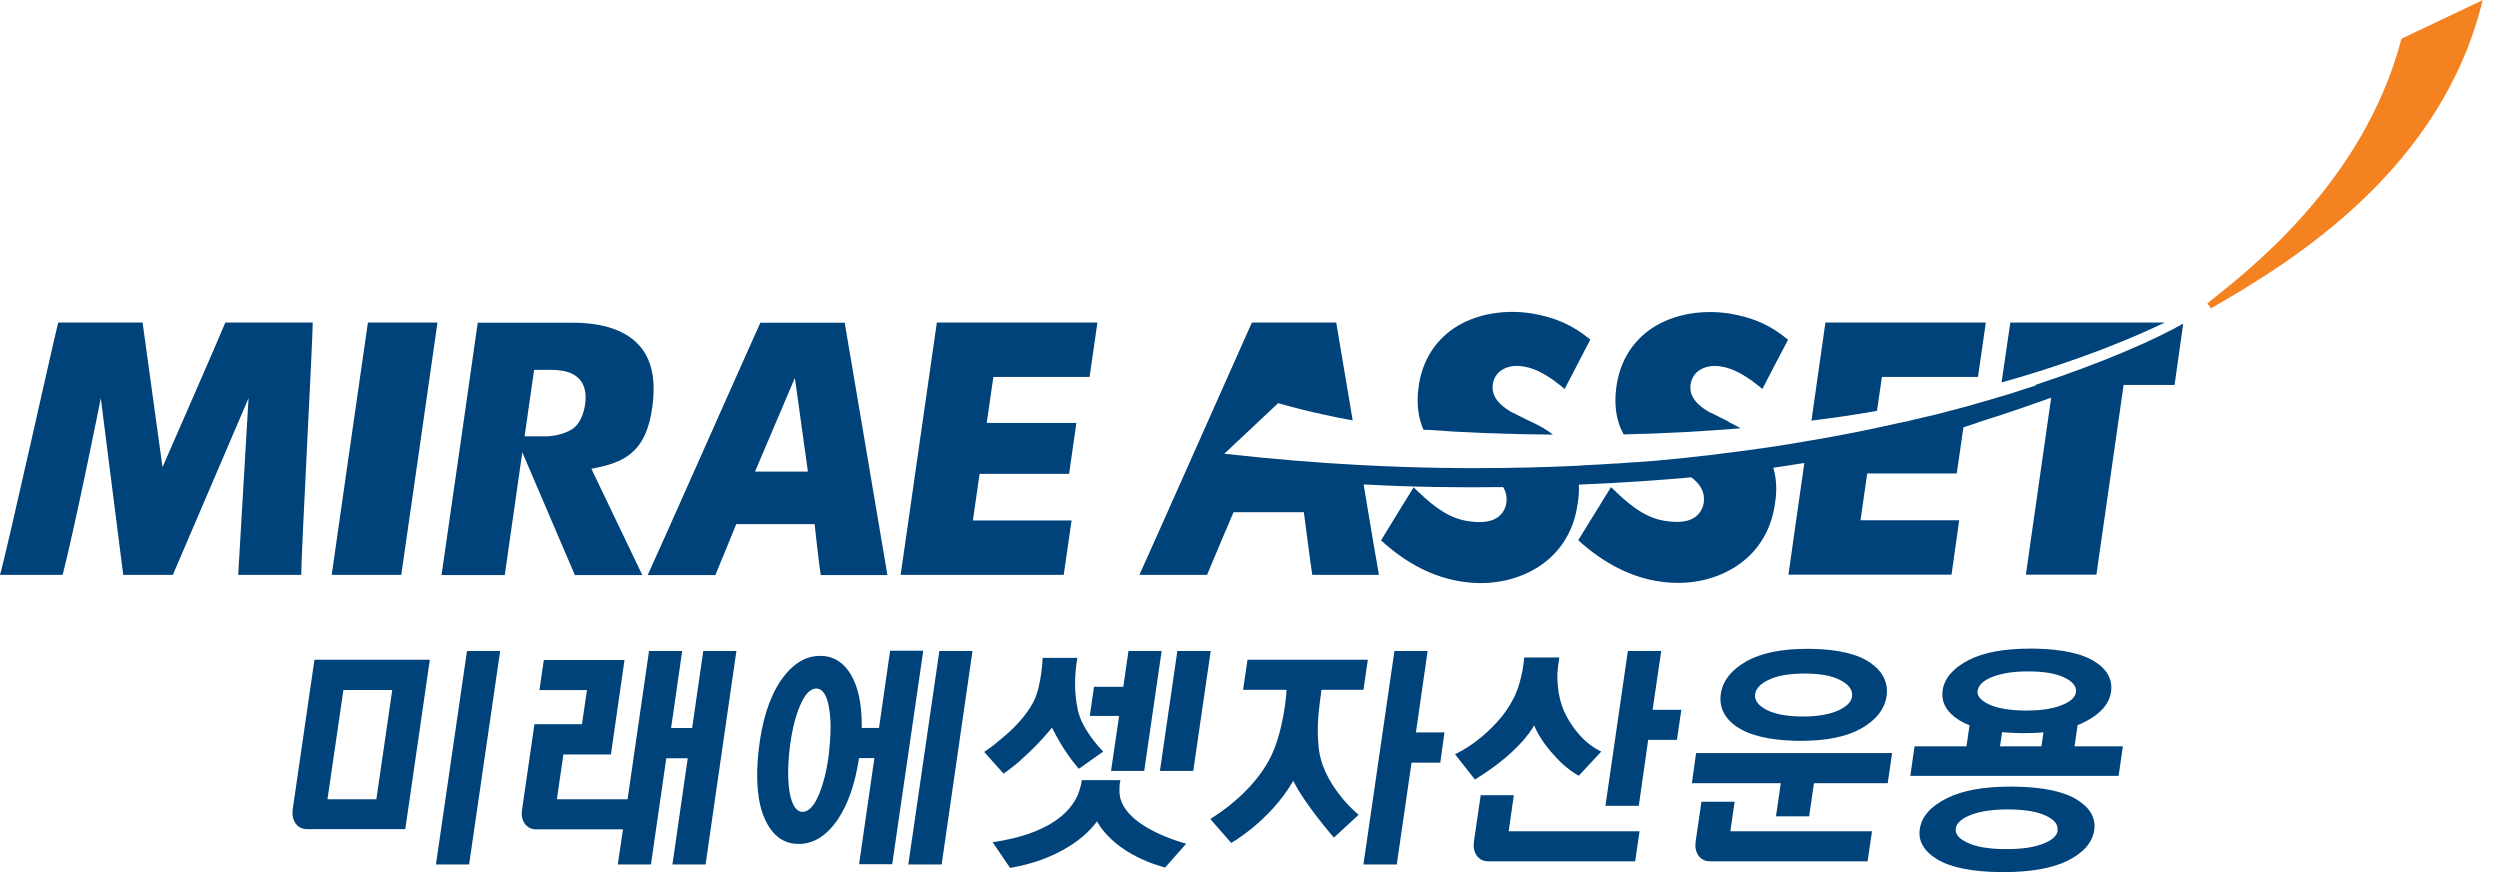 <svg width="129" height="45" viewBox="0 0 129 45" fill="none" xmlns="http://www.w3.org/2000/svg">
<g style="mix-blend-mode:luminosity" clip-path="url(#clip0_5537_9320)">
<path d="M73.665 33.59H71.954L70.353 44.605H72.073L72.835 39.355H74.318L74.535 37.792H73.062L73.665 33.59Z" fill="#00427A"/>
<path d="M85.719 33.59H83.998L82.841 41.579H84.562L85.046 38.178H86.529L86.757 36.625H85.274L85.719 33.59Z" fill="#00427A"/>
<path d="M68.029 38.394C67.97 37.8 67.99 37.128 68.088 36.367L68.187 35.595H70.353L70.58 34.043H64.371L64.143 35.595H66.388C66.388 35.595 66.318 37.118 65.784 38.562C65.725 38.71 65.666 38.858 65.597 38.997C64.984 40.272 63.807 41.41 62.452 42.26L63.53 43.496C63.53 43.496 65.498 42.388 66.704 40.342C66.714 40.322 66.724 40.302 66.734 40.292C67.337 41.518 68.83 43.219 68.83 43.219L70.106 42.042C70.106 42.042 68.138 40.47 68.029 38.394Z" fill="#00427A"/>
<path d="M76.117 40.215C78.194 38.949 78.995 37.752 79.163 37.426C79.163 37.426 79.4 38.069 80.023 38.781C80.369 39.186 80.844 39.69 81.467 40.027L82.624 38.781C82.624 38.781 82.406 38.682 82.109 38.474C81.724 38.207 81.21 37.663 80.844 36.981C80.656 36.635 80.508 36.23 80.428 35.755C80.389 35.488 80.369 35.231 80.359 35.014C80.349 34.578 80.428 34.163 80.458 33.926H78.649C78.619 34.341 78.471 35.359 78.075 36.081C77.868 36.477 77.61 36.862 77.294 37.209C76.632 37.94 75.91 38.504 75.158 38.88C75.129 38.889 75.109 38.909 75.079 38.919L76.107 40.224C76.107 40.224 76.127 40.215 76.137 40.205" fill="#00427A"/>
<path d="M78.125 41.033H76.404L76.058 43.397C76.058 43.466 76.028 43.644 76.048 43.752C76.107 44.148 76.365 44.445 76.78 44.445H84.374L84.601 42.892H77.848L78.115 41.023L78.125 41.033Z" fill="#00427A"/>
<path d="M22.495 44.605H24.206L25.808 33.59H24.097L22.495 44.605Z" fill="#00427A"/>
<path d="M35.735 37.565H34.628L35.201 33.59H33.49L32.383 41.243H28.734L29.071 38.929H31.523L32.225 34.055H28.062L27.835 35.607H30.287L30.03 37.367H27.578L26.945 41.737C26.935 41.807 26.915 41.985 26.925 42.103C26.984 42.499 27.241 42.795 27.657 42.795H32.146L31.879 44.605H33.589L34.38 39.127H35.488L34.697 44.605H36.407L37.999 33.59H36.289L35.715 37.565H35.735Z" fill="#00427A"/>
<path d="M45.929 33.588L45.356 37.563H44.466V37.454C44.466 36.505 44.337 35.714 44.061 35.111C43.675 34.27 43.092 33.845 42.34 33.845H42.32H42.301C41.539 33.845 40.857 34.28 40.274 35.14C39.69 36.011 39.315 37.207 39.146 38.71C38.978 40.233 39.087 41.429 39.473 42.279C39.858 43.12 40.442 43.545 41.193 43.545H41.213H41.233C41.994 43.545 42.676 43.11 43.25 42.25C43.764 41.479 44.12 40.44 44.318 39.165V39.115H45.119L44.328 44.593H46.038L47.64 33.578H45.929V33.588ZM42.795 38.7C42.696 39.6 42.518 40.361 42.271 40.964C42.024 41.568 41.737 41.884 41.421 41.894C41.104 41.894 40.877 41.568 40.758 40.964C40.649 40.361 40.639 39.61 40.738 38.71C40.837 37.81 41.015 37.049 41.262 36.456C41.51 35.843 41.796 35.536 42.113 35.526C42.429 35.526 42.657 35.843 42.765 36.456C42.884 37.049 42.884 37.81 42.785 38.71" fill="#00427A"/>
<path d="M46.869 44.605H48.589L50.181 33.59H48.471L46.869 44.605Z" fill="#00427A"/>
<path d="M57.785 41.075C57.765 40.966 57.755 40.827 57.765 40.679C57.765 40.491 57.795 40.323 57.815 40.254H55.817C55.807 40.373 55.788 40.491 55.748 40.61C55.709 40.768 55.649 40.936 55.58 41.094C55.175 41.945 54.087 43.042 51.219 43.458L52.119 44.783C52.238 44.763 52.94 44.654 53.781 44.347C54.631 44.031 55.807 43.438 56.579 42.419L56.608 42.38L56.628 42.419C56.628 42.419 56.836 42.835 57.36 43.319C57.844 43.774 58.724 44.387 60.119 44.763L61.206 43.537C61.028 43.487 60.336 43.289 59.614 42.934C58.527 42.4 57.894 41.747 57.785 41.065" fill="#00427A"/>
<path d="M57.33 39.78H59.041L59.941 33.59H58.23L57.963 35.439H56.45L56.233 36.942H57.746L57.33 39.78Z" fill="#00427A"/>
<path d="M60.752 33.59L59.852 39.78H61.572L62.472 33.59H60.752Z" fill="#00427A"/>
<path d="M52.653 39.225C52.653 39.225 52.663 39.225 52.673 39.216C52.683 39.216 52.693 39.196 52.703 39.186C53.632 38.375 54.285 37.544 54.285 37.544C54.285 37.544 54.819 38.682 55.6 39.591C55.649 39.641 55.669 39.67 55.669 39.67L56.925 38.781C56.559 38.415 56.262 37.999 56.084 37.713C56.015 37.604 55.946 37.485 55.887 37.367C55.827 37.248 55.768 37.119 55.718 36.991C55.718 36.981 55.718 36.961 55.709 36.951C55.669 36.833 55.63 36.704 55.6 36.585C55.6 36.585 55.6 36.566 55.6 36.556C55.6 36.556 55.6 36.536 55.6 36.526C55.362 35.488 55.521 34.361 55.59 33.945H53.8C53.8 33.945 53.751 35.419 53.316 36.239C53.009 36.793 52.544 37.426 51.516 38.247C51.279 38.454 51.032 38.632 50.784 38.8L51.783 39.918C51.783 39.918 52.149 39.67 52.653 39.245" fill="#00427A"/>
<path d="M15.109 41.726C15.109 41.795 15.079 41.973 15.099 42.092C15.158 42.487 15.415 42.784 15.831 42.784H20.913L22.179 34.043H16.226L15.109 41.726ZM17.719 35.605H20.241L19.42 41.241H16.898L17.719 35.605Z" fill="#00427A"/>
<path d="M87.301 40.412H91.889L91.641 42.122H93.352L93.599 40.412H97.406L97.633 38.859H87.518L87.301 40.412Z" fill="#00427A"/>
<path d="M89.516 41.369H87.795L87.498 43.396C87.498 43.465 87.469 43.644 87.489 43.752C87.548 44.148 87.805 44.444 88.22 44.444H96.368L96.595 42.892H89.288L89.506 41.359L89.516 41.369Z" fill="#00427A"/>
<path d="M89.614 37.495C90.267 37.95 91.315 38.197 92.709 38.227C92.778 38.227 92.858 38.227 92.927 38.227C94.232 38.227 95.27 38.019 96.012 37.604C96.793 37.169 97.238 36.605 97.347 35.933C97.446 35.25 97.169 34.667 96.526 34.212C95.874 33.747 94.835 33.5 93.431 33.48C93.362 33.48 93.293 33.48 93.224 33.48C91.928 33.48 90.88 33.698 90.129 34.113C89.347 34.558 88.893 35.122 88.794 35.804C88.695 36.477 88.972 37.05 89.614 37.505M90.564 35.814C90.613 35.498 90.88 35.24 91.365 35.033C91.809 34.845 92.393 34.756 93.095 34.756C93.144 34.756 93.194 34.756 93.233 34.756C93.995 34.766 94.578 34.885 94.993 35.112C95.419 35.339 95.606 35.616 95.567 35.943C95.527 36.239 95.251 36.496 94.776 36.694C94.331 36.872 93.757 36.971 93.065 36.971C93.016 36.971 92.976 36.971 92.927 36.971C92.165 36.961 91.562 36.842 91.147 36.625C90.722 36.397 90.524 36.13 90.564 35.834" fill="#00427A"/>
<path d="M107.047 38.512L107.205 37.414C107.334 37.365 107.462 37.315 107.581 37.246C108.372 36.85 108.827 36.336 108.926 35.713C109.024 35.09 108.748 34.556 108.095 34.141C107.432 33.716 106.374 33.489 104.951 33.469C104.881 33.469 104.802 33.469 104.733 33.469C103.418 33.469 102.36 33.666 101.599 34.052C100.798 34.458 100.343 34.982 100.244 35.595C100.145 36.208 100.422 36.732 101.084 37.157C101.243 37.256 101.421 37.345 101.628 37.424L101.47 38.512H98.79L98.573 40.034H109.321L109.539 38.512H107.037H107.047ZM102.053 35.614C102.103 35.328 102.38 35.081 102.874 34.903C103.329 34.734 103.922 34.645 104.624 34.645C104.674 34.645 104.713 34.645 104.763 34.645C105.534 34.655 106.127 34.764 106.543 34.972C106.968 35.179 107.165 35.437 107.116 35.733C107.067 36.01 106.8 36.237 106.305 36.415C105.86 36.584 105.277 36.663 104.575 36.663C104.525 36.663 104.476 36.663 104.436 36.663C103.665 36.653 103.052 36.544 102.627 36.346C102.192 36.139 101.994 35.891 102.044 35.614M103.309 37.78C103.596 37.81 103.902 37.819 104.239 37.829C104.308 37.829 104.387 37.829 104.456 37.829C104.802 37.829 105.138 37.819 105.445 37.79L105.336 38.512H103.2L103.309 37.78Z" fill="#00427A"/>
<path d="M107.185 41.272C106.503 40.837 105.405 40.61 103.932 40.59C103.863 40.59 103.784 40.59 103.715 40.59C102.35 40.59 101.262 40.788 100.471 41.183C99.641 41.589 99.166 42.123 99.067 42.745C98.959 43.368 99.255 43.902 99.937 44.328C100.63 44.753 101.717 44.98 103.19 45C103.27 45 103.339 45 103.418 45C104.782 45 105.88 44.802 106.661 44.426C107.482 44.021 107.947 43.507 108.055 42.874C108.164 42.241 107.877 41.707 107.195 41.282M106.177 42.874C106.127 43.151 105.85 43.388 105.346 43.566C104.881 43.734 104.278 43.813 103.546 43.813C103.497 43.813 103.448 43.813 103.398 43.813C102.597 43.803 101.964 43.695 101.529 43.487C101.074 43.279 100.877 43.032 100.916 42.745C100.966 42.449 101.252 42.212 101.757 42.024C102.231 41.855 102.835 41.767 103.576 41.767H103.724C104.515 41.776 105.138 41.885 105.573 42.093C106.018 42.3 106.216 42.567 106.167 42.864" fill="#00427A"/>
<path d="M128.108 0C126.012 8.662 118.497 13.388 114.087 15.91L113.899 15.653C115.719 14.179 121.928 9.591 123.916 1.997L128.118 0L128.108 0Z" fill="#F58220"/>
<path d="M18.985 16.641C18.866 17.432 17.264 28.625 17.116 29.663H20.705C20.824 28.872 22.426 17.679 22.574 16.641H18.995H18.985Z" fill="#00427A"/>
<path d="M48.342 16.641C48.224 17.432 46.622 28.625 46.473 29.663H54.888C54.967 29.09 55.185 27.587 55.293 26.855H50.201L50.547 24.452H55.165C55.244 23.889 55.442 22.534 55.541 21.822H50.913L51.259 19.449H56.223C56.302 18.875 56.52 17.372 56.628 16.641H48.352H48.342Z" fill="#00427A"/>
<path d="M8.385 24.106C8.385 24.106 11.391 17.244 11.628 16.641H16.137C16.137 17.55 15.534 28.744 15.544 29.663H12.291L12.825 20.546C12.825 20.546 9.166 29.09 8.919 29.663H6.358L5.201 20.546C5.122 20.962 3.896 27.053 3.233 29.663H0C0.346 28.496 2.818 17.313 3.006 16.641H7.357L8.385 24.106Z" fill="#00427A"/>
<path d="M38.959 24.335L41.015 19.5L41.688 24.335H38.959ZM42.034 27.035C42.034 27.035 42.261 29.161 42.35 29.675H45.791C45.603 28.597 43.724 17.414 43.586 16.652H39.235C38.978 17.196 34.014 28.399 33.421 29.675H36.912C37.099 29.24 37.989 27.045 37.989 27.045H42.044L42.034 27.035Z" fill="#00427A"/>
<path d="M27.568 19.085H28.369C28.912 19.085 29.525 19.144 29.911 19.579C30.178 19.886 30.277 20.331 30.188 20.884C30.188 20.884 30.079 21.883 29.427 22.2C29.427 22.2 28.972 22.486 28.22 22.516H26.599L29.664 29.675H33.144L30.514 24.187C32.116 23.89 33.352 23.426 33.668 20.944C33.708 20.637 33.728 20.34 33.728 20.064C33.728 19.144 33.49 18.402 33.016 17.859C32.156 16.86 30.672 16.652 29.575 16.652H24.651C24.542 17.443 22.94 28.637 22.782 29.675H26.045C26.154 28.943 27.558 19.095 27.558 19.095" fill="#00427A"/>
<path d="M93.302 22.754C93.302 22.754 93.224 22.764 93.184 22.774C93.224 22.774 93.263 22.764 93.302 22.754Z" fill="#00427A"/>
<path d="M97.999 21.821C98.059 21.811 98.128 21.791 98.197 21.781C98.128 21.801 98.059 21.811 97.999 21.821Z" fill="#00427A"/>
<path d="M92.284 22.922C92.215 22.932 92.136 22.942 92.067 22.951C92.146 22.942 92.215 22.932 92.284 22.922Z" fill="#00427A"/>
<path d="M99.383 21.496C99.136 21.555 98.879 21.615 98.632 21.674C98.889 21.615 99.136 21.555 99.383 21.496Z" fill="#00427A"/>
<path d="M91.019 23.119C91.019 23.119 91.058 23.119 91.088 23.109C91.058 23.109 91.038 23.119 91.019 23.119Z" fill="#00427A"/>
<path d="M101.104 21.062C100.946 21.112 100.797 21.151 100.63 21.191C100.788 21.151 100.946 21.112 101.104 21.062Z" fill="#00427A"/>
<path d="M105.068 19.883C104.713 20.002 104.347 20.11 103.972 20.239C104.347 20.12 104.723 20.002 105.078 19.883" fill="#00427A"/>
<path d="M103.724 20.309C103.576 20.348 103.418 20.398 103.27 20.447C103.428 20.398 103.586 20.348 103.724 20.309Z" fill="#00427A"/>
<path d="M89.209 21.763L88.26 21.288H88.25H88.24C87.933 21.11 87.222 20.695 87.222 20.003C87.222 19.676 87.36 19.37 87.597 19.172C87.894 18.925 88.349 18.826 88.833 18.915C89.456 19.014 90.158 19.409 90.939 20.072C91.305 19.36 92.007 18.005 92.264 17.531C91.374 16.789 90.504 16.394 89.229 16.176C87.637 15.939 86.094 16.275 85.016 17.096C84.107 17.798 83.543 18.806 83.395 20.042C83.365 20.25 83.355 20.457 83.355 20.655C83.355 21.328 83.504 21.921 83.781 22.415C85.728 22.376 87.765 22.267 89.822 22.099C89.624 21.99 89.427 21.891 89.209 21.782" fill="#00427A"/>
<path d="M103.734 16.641C103.655 17.184 103.408 18.895 103.28 19.735C105.811 19.024 108.866 18.005 111.704 16.641H103.734Z" fill="#00427A"/>
<path d="M105.069 19.884C104.713 20.003 104.338 20.111 103.962 20.24C103.883 20.27 103.804 20.289 103.724 20.319C103.576 20.358 103.418 20.408 103.26 20.457C103.181 20.477 103.092 20.497 103.013 20.527C102.498 20.685 101.964 20.833 101.411 20.991C101.312 21.011 101.203 21.041 101.104 21.07C100.946 21.12 100.798 21.159 100.639 21.189C100.521 21.219 100.402 21.258 100.293 21.288C100.135 21.328 99.977 21.367 99.819 21.407C99.67 21.436 99.532 21.476 99.384 21.506C99.136 21.565 98.879 21.624 98.632 21.683C98.484 21.723 98.346 21.763 98.197 21.782C98.128 21.802 98.069 21.812 97.999 21.822C96.526 22.158 94.964 22.474 93.303 22.751C93.263 22.751 93.224 22.761 93.184 22.771C92.887 22.821 92.581 22.87 92.274 22.929C92.195 22.929 92.126 22.949 92.047 22.959C91.721 23.018 91.404 23.058 91.078 23.107C91.048 23.107 91.028 23.117 91.009 23.117C89.229 23.374 87.35 23.602 85.382 23.78H85.353C85.056 23.799 84.749 23.829 84.443 23.849C84.413 23.849 84.374 23.849 84.344 23.849C84.038 23.869 83.731 23.898 83.425 23.918C83.395 23.918 83.365 23.918 83.336 23.918C83.019 23.938 82.703 23.958 82.386 23.977C82.367 23.977 82.337 23.977 82.317 23.977C81.991 23.997 81.665 24.007 81.338 24.037H81.299C79.638 24.116 77.927 24.155 76.157 24.155H76.009C75.623 24.155 75.228 24.155 74.832 24.146C74.743 24.146 74.664 24.146 74.585 24.146C73.161 24.126 71.698 24.076 70.214 23.997H70.185C67.93 23.879 65.587 23.681 63.174 23.414L65.953 20.803C65.953 20.803 67.564 21.288 69.799 21.693C69.374 19.172 68.998 16.957 68.949 16.641H64.598C64.351 17.184 59.377 28.387 58.794 29.663H62.284C62.462 29.218 63.649 26.43 63.649 26.43H67.278C67.278 26.43 67.633 29.159 67.713 29.663H71.154C71.075 29.248 70.738 27.28 70.363 24.996C72.815 25.134 75.277 25.164 77.561 25.134C77.68 25.322 77.739 25.53 77.739 25.747C77.739 25.836 77.739 25.906 77.719 25.995C77.67 26.281 77.512 26.529 77.274 26.697C76.8 27.023 76.127 26.954 75.653 26.875C74.535 26.677 73.655 25.836 72.943 25.144C72.498 25.866 71.559 27.389 71.262 27.883C72.568 29.08 73.992 29.811 75.494 30.019C77.007 30.246 78.51 29.9 79.628 29.08C80.597 28.368 81.219 27.31 81.397 26.044C81.467 25.678 81.487 25.342 81.467 25.006C83.919 24.907 85.966 24.749 87.271 24.63C87.696 24.947 87.924 25.312 87.924 25.738C87.924 25.826 87.924 25.896 87.904 25.985C87.854 26.271 87.696 26.519 87.459 26.687C86.994 27.013 86.312 26.944 85.837 26.865C84.72 26.667 83.84 25.826 83.128 25.134C82.683 25.856 81.744 27.379 81.437 27.873C82.752 29.07 84.176 29.802 85.669 30.009C87.192 30.236 88.695 29.89 89.802 29.07C90.781 28.358 91.394 27.3 91.582 26.034C91.701 25.332 91.671 24.699 91.503 24.136C92.067 24.057 92.591 23.968 93.105 23.889C92.719 26.618 92.344 29.178 92.284 29.653H100.699C100.778 29.08 100.995 27.577 101.094 26.845H96.002L96.348 24.432H100.966C101.045 23.928 101.203 22.801 101.312 22.049C101.945 21.852 102.251 21.733 102.251 21.733C102.251 21.733 103.813 21.258 105.841 20.517C105.554 22.554 104.664 28.783 104.535 29.653H108.174C108.283 28.882 109.578 19.864 109.578 19.864H112.208C112.287 19.3 112.535 17.511 112.653 16.7C111.289 17.471 108.708 18.648 105.02 19.864" fill="#00427A"/>
<path d="M80.132 22.427C79.816 22.18 79.45 21.962 79.024 21.775C79.005 21.775 78.075 21.3 78.075 21.3H78.055L78.036 21.29C77.729 21.112 77.017 20.697 77.017 19.995C77.017 19.659 77.156 19.362 77.393 19.164C77.699 18.917 78.144 18.818 78.639 18.917C79.252 19.006 79.964 19.411 80.735 20.074C81.101 19.372 81.813 18.007 82.06 17.523C81.17 16.791 80.3 16.386 79.014 16.168C77.433 15.931 75.89 16.267 74.812 17.088C73.903 17.79 73.339 18.798 73.191 20.034C73.161 20.242 73.151 20.45 73.151 20.647C73.151 21.211 73.25 21.725 73.457 22.18C73.527 22.18 73.596 22.18 73.685 22.18C75.317 22.309 77.541 22.407 80.112 22.427" fill="#00427A"/>
<path d="M97.1 19.449H102.063C102.142 18.875 102.36 17.372 102.469 16.641H94.192C94.143 16.967 93.827 19.192 93.471 21.703C94.618 21.565 95.745 21.397 96.852 21.199L97.109 19.439L97.1 19.449Z" fill="#00427A"/>
</g>
<defs>
<clipPath id="clip0_5537_9320">
<rect width="128.108" height="45" fill="white"/>
</clipPath>
</defs>
</svg>
